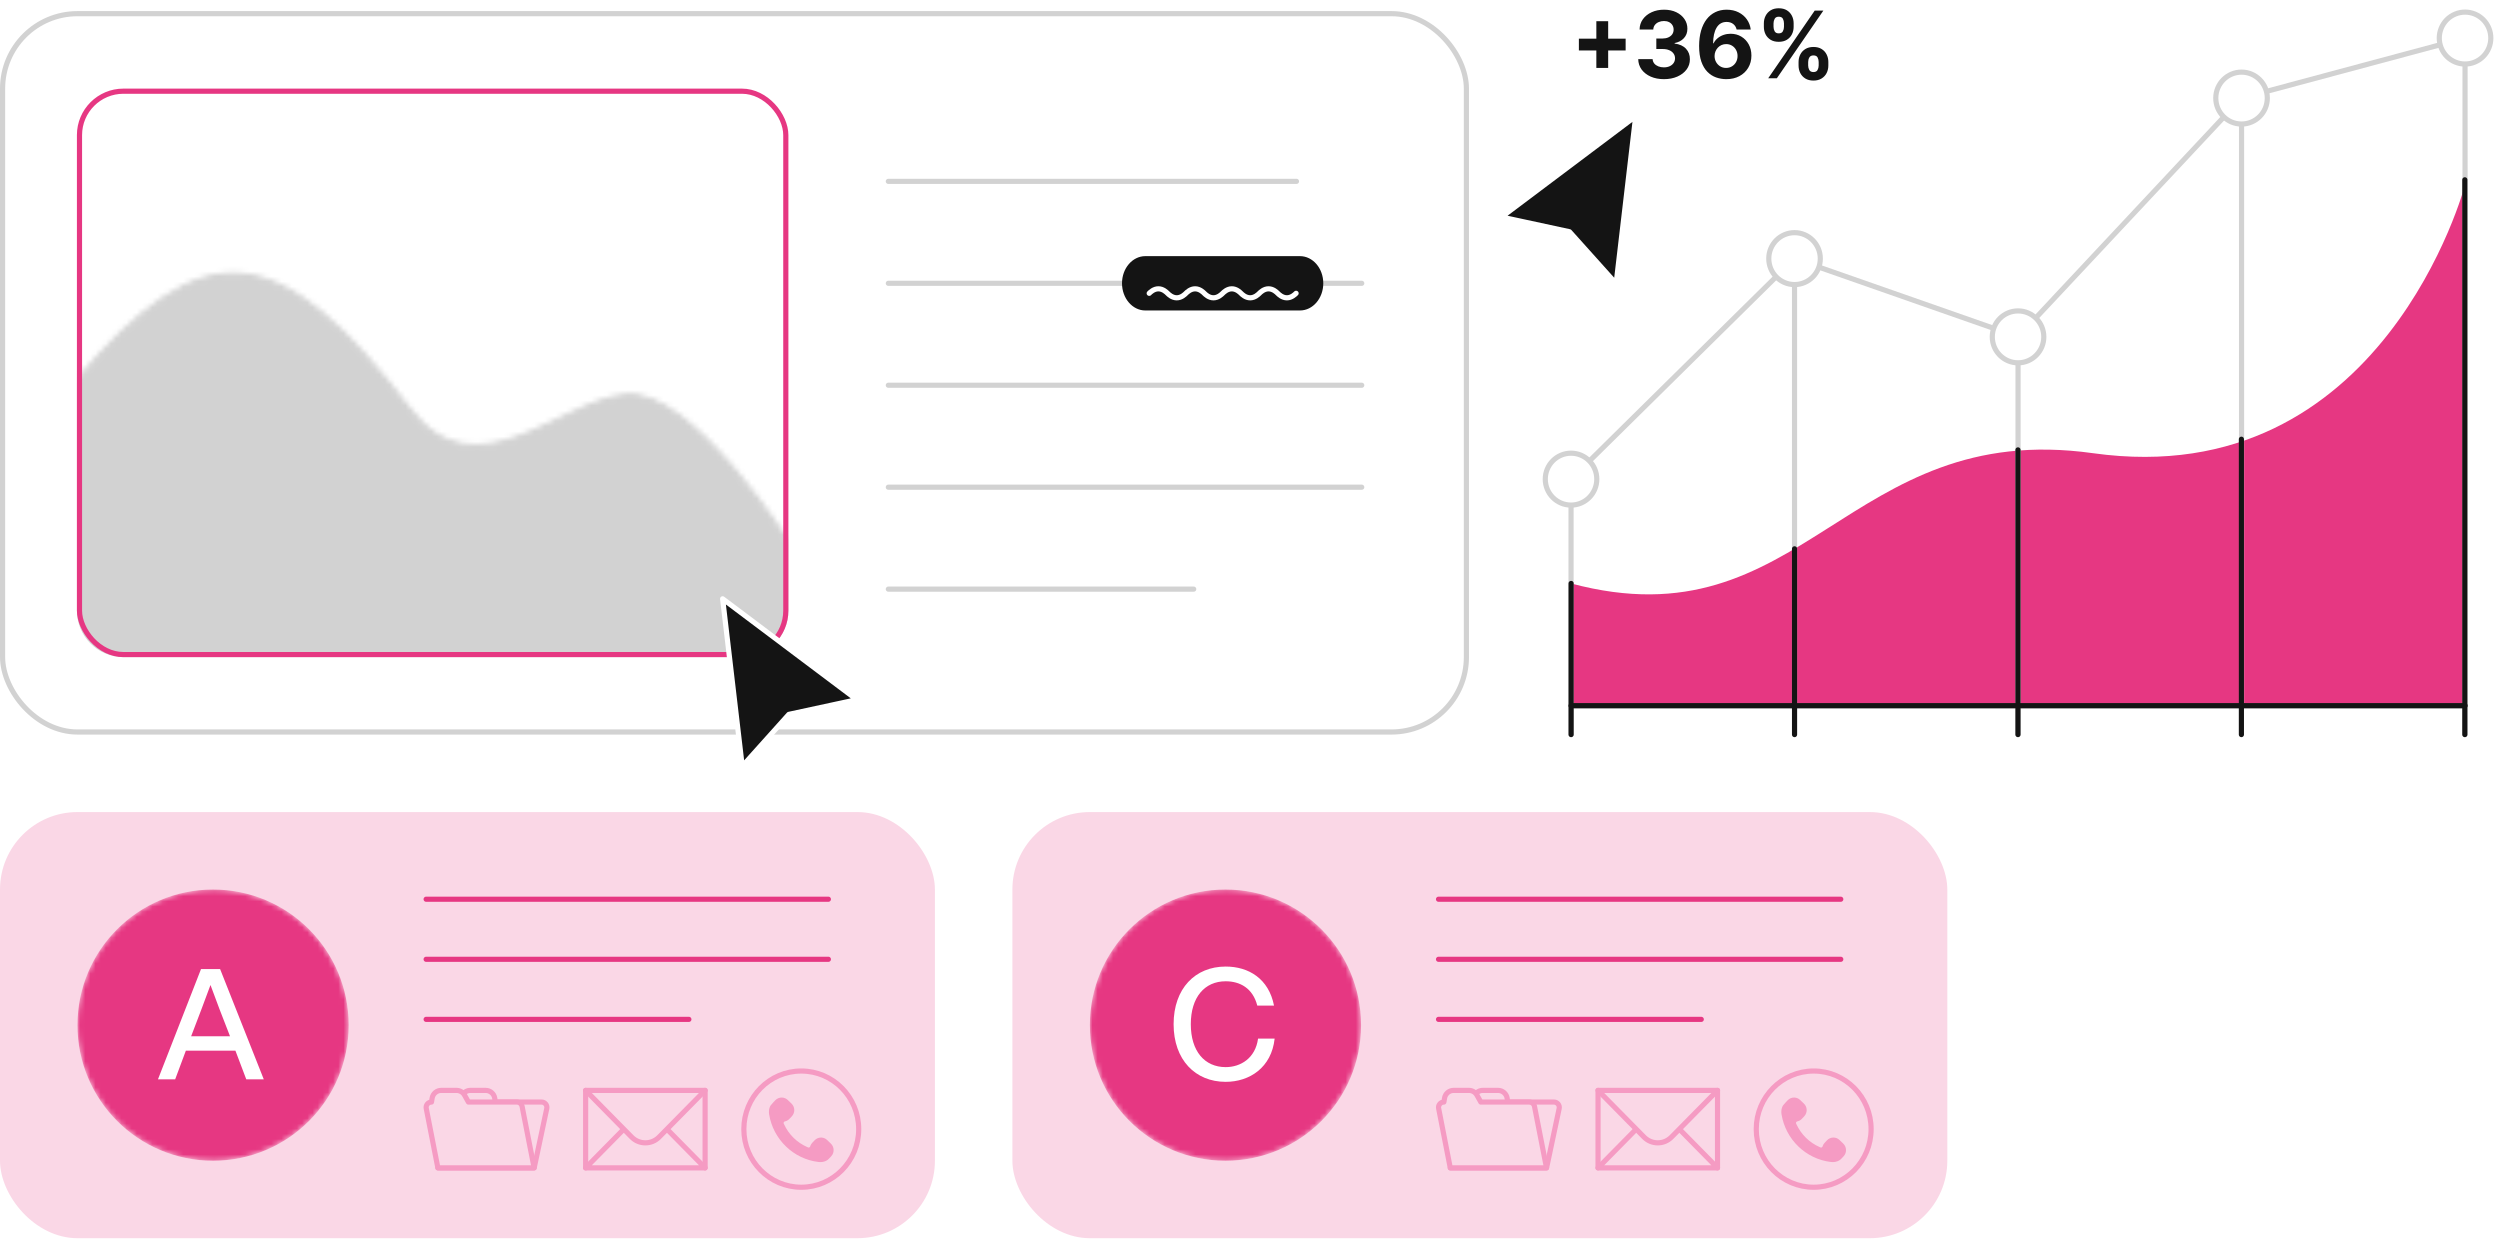 <svg width="484" height="240" viewBox="0 0 484 240" fill="none" xmlns="http://www.w3.org/2000/svg">
<rect y="157.215" width="181" height="82.5" rx="15" fill="#FAD7E6"/>
<mask id="mask0_214_4597" style="mask-type:alpha" maskUnits="userSpaceOnUse" x="15" y="172" width="53" height="53">
<ellipse cx="41.25" cy="198.465" rx="26.25" ry="26.25" fill="#D9D9D9"/>
</mask>
<g mask="url(#mask0_214_4597)">
<ellipse cx="41.25" cy="198.465" rx="26.25" ry="26.25" fill="#E63782"/>
<path d="M47.68 208.965L45.58 203.415H35.98L33.91 208.965H30.58L38.92 187.605H42.61L51.07 208.965H47.68ZM37 200.625H44.53L44.08 199.455C43.21 197.265 41.83 193.665 40.75 190.695C39.67 193.665 38.29 197.265 37.45 199.455L37 200.625Z" fill="white"/>
</g>
<path d="M82.5 174.09H160.373" stroke="#E63782" stroke-linecap="round" stroke-linejoin="round"/>
<path d="M82.5 185.719H160.373" stroke="#E63782" stroke-linecap="round" stroke-linejoin="round"/>
<path d="M82.5 197.349H133.365" stroke="#E63782" stroke-linecap="round" stroke-linejoin="round"/>
<path d="M95.895 213.357L95.782 212.617C95.649 211.744 94.899 211.099 94.016 211.099H91.077C90.438 211.099 89.848 211.44 89.529 211.993L88.743 213.357H87.485L84.781 226.099H103.417L105.856 214.607C105.993 213.963 105.502 213.357 104.843 213.357H95.895Z" fill="#FAD7E6" stroke="#F59BC3" stroke-linecap="round" stroke-linejoin="round"/>
<path d="M90.687 213.357L89.935 212.012C89.619 211.448 89.022 211.099 88.376 211.099H85.427C84.555 211.099 83.81 211.728 83.665 212.588L83.536 213.357C82.884 213.357 82.394 213.951 82.52 214.591L84.772 226.099H103.408L101.078 214.193C100.983 213.707 100.557 213.357 100.062 213.357H90.687Z" fill="#FAD7E6" stroke="#F59BC3" stroke-linecap="round" stroke-linejoin="round"/>
<path d="M113.379 211.099V226.098L122.892 218.598L113.379 211.099Z" fill="#FAD7E6" stroke="#F59BC3" stroke-linecap="round" stroke-linejoin="round"/>
<path d="M136.51 211.099V226.098L126.996 218.598L136.51 211.099Z" fill="#FAD7E6" stroke="#F59BC3" stroke-linecap="round" stroke-linejoin="round"/>
<path d="M136.51 226.099H113.379L122.286 217.058C123.751 215.572 126.138 215.572 127.602 217.058L136.51 226.099Z" fill="#FAD7E6" stroke="#F59BC3" stroke-linecap="round" stroke-linejoin="round"/>
<path d="M113.379 211.099H136.51L127.602 220.139C126.138 221.626 123.751 221.626 122.286 220.139L113.379 211.099Z" fill="#FAD7E6" stroke="#F59BC3" stroke-linecap="round" stroke-linejoin="round"/>
<path d="M155.127 229.849C161.268 229.849 166.245 224.812 166.245 218.599C166.245 212.385 161.268 207.349 155.127 207.349C148.987 207.349 144.01 212.385 144.01 218.599C144.01 224.812 148.987 229.849 155.127 229.849Z" fill="#FAD7E6" stroke="#F59BC3" stroke-linecap="round" stroke-linejoin="round"/>
<path d="M150.086 213.022C150.42 212.667 150.89 212.471 151.376 212.483C151.802 212.494 152.207 212.664 152.517 212.962L153.24 213.658C153.573 213.978 153.762 214.411 153.773 214.875C153.785 215.34 153.617 215.781 153.3 216.118L152.849 216.597L152.849 216.597C152.633 216.827 152.36 216.993 152.059 217.076L151.925 217.113C151.84 217.136 151.77 217.196 151.733 217.277C151.696 217.357 151.696 217.45 151.733 217.531L151.792 217.659C152.714 219.657 154.326 221.231 156.331 222.092L156.445 222.141C156.52 222.173 156.605 222.173 156.679 222.14C156.754 222.107 156.812 222.044 156.84 221.967L156.882 221.85C156.964 221.624 157.088 221.421 157.252 221.247L157.703 220.767C158.037 220.412 158.508 220.215 158.993 220.227C159.419 220.238 159.824 220.408 160.134 220.707L160.857 221.403C161.543 222.064 161.57 223.168 160.917 223.863L160.466 224.342C160.343 224.474 160.199 224.585 160.03 224.678C159.603 224.929 159.05 225.03 158.471 224.962C153.636 224.398 149.703 220.611 148.906 215.752C148.738 214.733 149.121 213.998 149.42 213.752C149.43 213.744 149.439 213.736 149.447 213.726L149.468 213.704C149.477 213.695 149.486 213.685 149.493 213.674C149.537 213.614 149.584 213.556 149.635 213.502L150.086 213.022Z" fill="#F59BC3"/>
<rect x="196" y="157.215" width="181" height="82.5" rx="15" fill="#FAD7E6"/>
<mask id="mask1_214_4597" style="mask-type:alpha" maskUnits="userSpaceOnUse" x="211" y="172" width="53" height="53">
<ellipse cx="237.25" cy="198.465" rx="26.25" ry="26.25" fill="#D9D9D9"/>
</mask>
<g mask="url(#mask1_214_4597)">
<ellipse cx="237.25" cy="198.465" rx="26.25" ry="26.25" fill="#E63782"/>
<path d="M237.29 209.445C231.41 209.445 227.21 205.185 227.21 198.285C227.21 191.385 231.38 187.125 237.29 187.125C241.73 187.125 245.63 189.465 246.65 194.685H243.41C242.54 191.295 240.05 189.975 237.29 189.975C233.21 189.975 230.54 193.065 230.54 198.285C230.54 203.505 233.21 206.595 237.29 206.595C240.2 206.595 243.05 204.855 243.56 201.075H246.77C246.17 206.685 241.91 209.445 237.29 209.445Z" fill="white"/>
</g>
<path d="M278.5 174.09H356.373" stroke="#E63782" stroke-linecap="round" stroke-linejoin="round"/>
<path d="M278.5 185.719H356.373" stroke="#E63782" stroke-linecap="round" stroke-linejoin="round"/>
<path d="M278.5 197.349H329.365" stroke="#E63782" stroke-linecap="round" stroke-linejoin="round"/>
<path d="M291.895 213.357L291.782 212.617C291.649 211.744 290.899 211.099 290.016 211.099H287.077C286.438 211.099 285.848 211.44 285.529 211.993L284.743 213.357H283.485L280.781 226.099H299.417L301.856 214.607C301.993 213.963 301.502 213.357 300.843 213.357H291.895Z" fill="#FAD7E6" stroke="#F59BC3" stroke-linecap="round" stroke-linejoin="round"/>
<path d="M286.687 213.357L285.935 212.012C285.619 211.448 285.022 211.099 284.376 211.099H281.427C280.555 211.099 279.81 211.728 279.665 212.588L279.536 213.357C278.884 213.357 278.394 213.951 278.52 214.591L280.772 226.099H299.408L297.078 214.193C296.983 213.707 296.557 213.357 296.062 213.357H286.687Z" fill="#FAD7E6" stroke="#F59BC3" stroke-linecap="round" stroke-linejoin="round"/>
<path d="M309.379 211.099V226.098L318.892 218.598L309.379 211.099Z" fill="#FAD7E6" stroke="#F59BC3" stroke-linecap="round" stroke-linejoin="round"/>
<path d="M332.51 211.099V226.098L322.996 218.598L332.51 211.099Z" fill="#FAD7E6" stroke="#F59BC3" stroke-linecap="round" stroke-linejoin="round"/>
<path d="M332.51 226.099H309.379L318.286 217.058C319.751 215.572 322.138 215.572 323.602 217.058L332.51 226.099Z" fill="#FAD7E6" stroke="#F59BC3" stroke-linecap="round" stroke-linejoin="round"/>
<path d="M309.379 211.099H332.51L323.602 220.139C322.138 221.626 319.751 221.626 318.286 220.139L309.379 211.099Z" fill="#FAD7E6" stroke="#F59BC3" stroke-linecap="round" stroke-linejoin="round"/>
<path d="M351.127 229.849C357.268 229.849 362.245 224.812 362.245 218.599C362.245 212.385 357.268 207.349 351.127 207.349C344.987 207.349 340.01 212.385 340.01 218.599C340.01 224.812 344.987 229.849 351.127 229.849Z" fill="#FAD7E6" stroke="#F59BC3" stroke-linecap="round" stroke-linejoin="round"/>
<path d="M346.086 213.022C346.42 212.667 346.89 212.471 347.376 212.483C347.802 212.494 348.207 212.664 348.517 212.962L349.24 213.658C349.573 213.978 349.762 214.411 349.773 214.875C349.785 215.34 349.617 215.781 349.3 216.118L348.849 216.597L348.849 216.597C348.633 216.827 348.36 216.993 348.059 217.076L347.925 217.113C347.84 217.136 347.77 217.196 347.733 217.277C347.696 217.357 347.696 217.45 347.733 217.531L347.792 217.659C348.714 219.657 350.326 221.231 352.331 222.092L352.445 222.141C352.52 222.173 352.605 222.173 352.679 222.14C352.754 222.107 352.812 222.044 352.84 221.967L352.882 221.85C352.964 221.624 353.088 221.421 353.252 221.247L353.703 220.767C354.037 220.412 354.508 220.215 354.993 220.227C355.419 220.238 355.824 220.408 356.134 220.707L356.857 221.403C357.543 222.064 357.57 223.168 356.917 223.863L356.466 224.342C356.343 224.474 356.199 224.585 356.03 224.678C355.603 224.929 355.05 225.03 354.471 224.962C349.636 224.398 345.703 220.611 344.906 215.752C344.738 214.733 345.121 213.998 345.42 213.752C345.43 213.744 345.439 213.736 345.447 213.726L345.468 213.704C345.477 213.695 345.486 213.685 345.493 213.674C345.537 213.614 345.584 213.556 345.635 213.502L346.086 213.022Z" fill="#F59BC3"/>
<rect x="0.5" y="2.646" width="283.396" height="139.069" rx="14.5" fill="white" stroke="#D2D2D2"/>
<path d="M171.982 35.111H250.997" stroke="#D2D2D2" stroke-linecap="round" stroke-linejoin="round"/>
<path d="M171.982 54.847H263.632" stroke="#D2D2D2" stroke-linecap="round" stroke-linejoin="round"/>
<path d="M171.982 74.584H263.632" stroke="#D2D2D2" stroke-linecap="round" stroke-linejoin="round"/>
<path d="M171.982 94.321H263.632" stroke="#D2D2D2" stroke-linecap="round" stroke-linejoin="round"/>
<path d="M171.982 114.057H231.101" stroke="#D2D2D2" stroke-linecap="round" stroke-linejoin="round"/>
<path d="M251.671 49.587H221.738C219.243 49.587 217.221 51.942 217.221 54.847V54.847C217.221 57.753 219.243 60.108 221.738 60.108H251.671C254.165 60.108 256.187 57.753 256.187 54.847C256.187 51.942 254.165 49.587 251.671 49.587Z" fill="#141414"/>
<path d="M222.487 56.786C222.7 56.568 223.375 55.915 224.264 55.915C225.152 55.915 225.828 56.568 226.041 56.786C226.254 57.003 226.93 57.656 227.818 57.656C228.707 57.656 229.382 57.003 229.595 56.786C229.809 56.568 230.484 55.915 231.373 55.915C232.261 55.915 232.936 56.568 233.15 56.786C233.363 57.003 234.038 57.656 234.927 57.656C235.816 57.656 236.491 57.003 236.704 56.786C236.917 56.568 237.593 55.915 238.481 55.915C239.37 55.915 240.045 56.568 240.259 56.786C240.472 57.003 241.147 57.656 242.036 57.656C242.924 57.656 243.6 57.003 243.813 56.786C244.026 56.568 244.702 55.915 245.59 55.915C246.479 55.915 247.154 56.568 247.367 56.786C247.581 57.003 248.256 57.656 249.144 57.656C250.033 57.656 250.708 57.003 250.922 56.786" stroke="white" stroke-linecap="round" stroke-linejoin="round"/>
<mask id="mask2_214_4597" style="mask-type:alpha" maskUnits="userSpaceOnUse" x="14" y="52" width="140" height="76">
<path d="M152.633 105.329V127.219H14.89V73.925C39.688 44.737 53.778 46.342 79.29 79.503C92.14 96.16 108.56 77.975 121.145 76.714C133.696 75.453 152.633 105.329 152.633 105.329Z" fill="#D2D2D2" stroke="#D2D2D2" stroke-linecap="round" stroke-linejoin="round"/>
</mask>
<g mask="url(#mask2_214_4597)">
<path d="M14.89 21.608C14.89 16.638 18.919 12.608 23.89 12.608H143.633C148.603 12.608 152.633 16.638 152.633 21.608V118.22C152.633 123.191 148.603 127.22 143.633 127.22H23.89C18.919 127.22 14.89 123.191 14.89 118.22V21.608Z" fill="#D2D2D2"/>
</g>
<rect x="15.39" y="17.655" width="136.743" height="109.07" rx="8.5" stroke="#E63782"/>
<g filter="url(#filter0_d_214_4597)">
<path d="M151.224 133.802L142.198 143.863L138.402 111.429L164.387 130.957L151.224 133.802Z" fill="#141414" stroke="white" stroke-linecap="round" stroke-linejoin="round"/>
</g>
<g filter="url(#filter1_d_214_4597)">
<path d="M302.352 40.365L311.379 50.426L315.174 17.993L289.19 37.521L302.352 40.365Z" fill="#141414" stroke="white" stroke-linecap="round" stroke-linejoin="round"/>
</g>
<path d="M477.233 35.778V136.614H304.167V112.958C349.33 125.045 357.414 81.047 405.217 87.74C461.473 95.616 477.233 35.778 477.233 35.778Z" fill="#E63782"/>
<path d="M304.167 136.707H477.233" stroke="#D2D2D2" stroke-linecap="round" stroke-linejoin="round"/>
<path d="M477.234 142.21V7.37" stroke="#D2D2D2" stroke-linecap="round" stroke-linejoin="round"/>
<path d="M433.964 136.707V18.989" stroke="#D2D2D2" stroke-linecap="round" stroke-linejoin="round"/>
<path d="M390.693 142.211V65.217" stroke="#D2D2D2" stroke-linecap="round" stroke-linejoin="round"/>
<path d="M347.423 136.706V50.066" stroke="#D2D2D2" stroke-linecap="round" stroke-linejoin="round"/>
<path d="M304.153 142.212V92.764" stroke="#D2D2D2" stroke-linecap="round" stroke-linejoin="round"/>
<path d="M304.153 92.762L347.423 50.066L390.693 65.216L433.964 18.988L477.234 7.37" stroke="#D2D2D2" stroke-linecap="round" stroke-linejoin="round"/>
<path d="M304.153 97.786C306.908 97.786 309.141 95.536 309.141 92.761C309.141 89.986 306.908 87.737 304.153 87.737C301.399 87.737 299.166 89.986 299.166 92.761C299.166 95.536 301.399 97.786 304.153 97.786Z" fill="white" stroke="#D2D2D2" stroke-linecap="round" stroke-linejoin="round"/>
<path d="M347.423 55.092C350.178 55.092 352.411 52.842 352.411 50.067C352.411 47.292 350.178 45.042 347.423 45.042C344.669 45.042 342.436 47.292 342.436 50.067C342.436 52.842 344.669 55.092 347.423 55.092Z" fill="white" stroke="#D2D2D2" stroke-linecap="round" stroke-linejoin="round"/>
<path d="M390.694 70.242C393.448 70.242 395.681 67.992 395.681 65.217C395.681 62.442 393.448 60.193 390.694 60.193C387.939 60.193 385.706 62.442 385.706 65.217C385.706 67.992 387.939 70.242 390.694 70.242Z" fill="white" stroke="#D2D2D2" stroke-linecap="round" stroke-linejoin="round"/>
<path d="M433.963 24.013C436.718 24.013 438.951 21.764 438.951 18.989C438.951 16.214 436.718 13.964 433.963 13.964C431.209 13.964 428.976 16.214 428.976 18.989C428.976 21.764 431.209 24.013 433.963 24.013Z" fill="white" stroke="#D2D2D2" stroke-linecap="round" stroke-linejoin="round"/>
<path d="M479.143 12.012C481.687 10.95 482.896 8.011 481.842 5.447C480.788 2.884 477.87 1.666 475.325 2.728C472.78 3.79 471.572 6.729 472.626 9.293C473.68 11.857 476.598 13.074 479.143 12.012Z" fill="white" stroke="#D2D2D2" stroke-linecap="round" stroke-linejoin="round"/>
<path d="M304.167 142.214V112.959" stroke="#141414" stroke-linecap="round" stroke-linejoin="round"/>
<path d="M347.423 142.215V106.253" stroke="#141414" stroke-linecap="round" stroke-linejoin="round"/>
<path d="M390.679 142.213V87.101" stroke="#141414" stroke-linecap="round" stroke-linejoin="round"/>
<path d="M433.935 142.214V85.034" stroke="#141414" stroke-linecap="round" stroke-linejoin="round"/>
<path d="M477.191 142.214V34.812" stroke="#141414" stroke-linecap="round" stroke-linejoin="round"/>
<path d="M477.233 136.616H304.167" stroke="#141414" stroke-linecap="round" stroke-linejoin="round"/>
<path d="M309.053 13.151V4.1H311.341V13.151H309.053ZM305.672 9.77V7.481H314.723V9.77H305.672ZM322.126 15.325C321.172 15.325 320.322 15.16 319.576 14.832C318.835 14.5 318.249 14.044 317.818 13.464C317.392 12.881 317.173 12.207 317.16 11.444H319.947C319.964 11.764 320.068 12.045 320.26 12.288C320.456 12.527 320.716 12.712 321.04 12.844C321.364 12.976 321.728 13.043 322.133 13.043C322.555 13.043 322.928 12.968 323.251 12.819C323.575 12.67 323.829 12.463 324.012 12.199C324.195 11.935 324.287 11.63 324.287 11.285C324.287 10.935 324.189 10.626 323.993 10.358C323.801 10.085 323.524 9.872 323.162 9.719C322.804 9.565 322.378 9.489 321.884 9.489H320.663V7.456H321.884C322.301 7.456 322.67 7.383 322.989 7.239C323.313 7.094 323.565 6.893 323.744 6.638C323.923 6.378 324.012 6.075 324.012 5.73C324.012 5.402 323.933 5.114 323.776 4.867C323.622 4.616 323.405 4.42 323.124 4.279C322.847 4.138 322.523 4.068 322.152 4.068C321.777 4.068 321.434 4.136 321.123 4.273C320.812 4.405 320.562 4.594 320.375 4.842C320.188 5.089 320.087 5.378 320.075 5.711H317.422C317.435 4.957 317.65 4.292 318.067 3.717C318.485 3.141 319.048 2.692 319.755 2.368C320.467 2.04 321.27 1.876 322.165 1.876C323.068 1.876 323.859 2.04 324.536 2.368C325.214 2.696 325.74 3.139 326.115 3.697C326.494 4.251 326.682 4.873 326.678 5.564C326.682 6.297 326.454 6.908 325.994 7.398C325.538 7.888 324.943 8.199 324.21 8.332V8.434C325.173 8.557 325.906 8.892 326.409 9.437C326.916 9.979 327.168 10.656 327.163 11.47C327.168 12.216 326.952 12.879 326.518 13.458C326.087 14.038 325.493 14.493 324.734 14.826C323.976 15.158 323.107 15.325 322.126 15.325ZM334.177 15.325C333.504 15.32 332.854 15.207 332.227 14.986C331.605 14.764 331.047 14.404 330.553 13.905C330.058 13.407 329.666 12.746 329.377 11.924C329.091 11.101 328.948 10.091 328.948 8.894C328.953 7.795 329.078 6.812 329.325 5.947C329.577 5.078 329.935 4.341 330.399 3.736C330.868 3.131 331.428 2.67 332.08 2.355C332.732 2.035 333.463 1.876 334.273 1.876C335.146 1.876 335.918 2.046 336.587 2.387C337.256 2.724 337.793 3.182 338.198 3.761C338.607 4.341 338.854 4.991 338.939 5.711H336.21C336.103 5.255 335.879 4.897 335.539 4.637C335.198 4.377 334.776 4.247 334.273 4.247C333.421 4.247 332.773 4.618 332.33 5.359C331.891 6.101 331.667 7.109 331.659 8.383H331.748C331.944 7.995 332.208 7.665 332.541 7.392C332.877 7.115 333.259 6.904 333.685 6.759C334.115 6.61 334.569 6.535 335.046 6.535C335.822 6.535 336.512 6.719 337.117 7.085C337.722 7.447 338.2 7.946 338.549 8.581C338.899 9.216 339.073 9.942 339.073 10.761C339.073 11.647 338.867 12.435 338.453 13.126C338.044 13.816 337.471 14.357 336.734 14.749C336.001 15.137 335.149 15.329 334.177 15.325ZM334.164 13.151C334.59 13.151 334.972 13.049 335.308 12.844C335.645 12.64 335.909 12.363 336.101 12.013C336.293 11.664 336.389 11.272 336.389 10.837C336.389 10.403 336.293 10.013 336.101 9.668C335.914 9.322 335.654 9.047 335.321 8.843C334.989 8.638 334.61 8.536 334.183 8.536C333.864 8.536 333.568 8.596 333.295 8.715C333.026 8.834 332.79 9.001 332.585 9.214C332.385 9.427 332.227 9.674 332.112 9.955C331.997 10.232 331.94 10.528 331.94 10.844C331.94 11.265 332.036 11.651 332.227 12.001C332.423 12.35 332.688 12.629 333.02 12.838C333.357 13.047 333.738 13.151 334.164 13.151ZM348.201 12.691V12.001C348.201 11.476 348.312 10.995 348.534 10.556C348.759 10.113 349.085 9.759 349.512 9.495C349.942 9.226 350.466 9.092 351.084 9.092C351.71 9.092 352.237 9.224 352.663 9.489C353.093 9.753 353.417 10.106 353.634 10.55C353.856 10.989 353.967 11.472 353.967 12.001V12.691C353.967 13.215 353.856 13.699 353.634 14.142C353.413 14.581 353.087 14.932 352.656 15.197C352.226 15.465 351.702 15.599 351.084 15.599C350.458 15.599 349.931 15.465 349.505 15.197C349.079 14.932 348.755 14.581 348.534 14.142C348.312 13.699 348.201 13.215 348.201 12.691ZM350.061 12.001V12.691C350.061 12.993 350.134 13.279 350.279 13.547C350.428 13.816 350.696 13.95 351.084 13.95C351.472 13.95 351.736 13.818 351.877 13.554C352.021 13.29 352.094 13.002 352.094 12.691V12.001C352.094 11.69 352.026 11.4 351.889 11.131C351.753 10.863 351.485 10.729 351.084 10.729C350.7 10.729 350.434 10.863 350.285 11.131C350.136 11.4 350.061 11.69 350.061 12.001ZM341.483 5.199V4.509C341.483 3.981 341.596 3.497 341.822 3.058C342.048 2.615 342.374 2.261 342.8 1.997C343.23 1.733 343.75 1.601 344.36 1.601C344.99 1.601 345.519 1.733 345.945 1.997C346.371 2.261 346.695 2.615 346.916 3.058C347.138 3.497 347.249 3.981 347.249 4.509V5.199C347.249 5.728 347.136 6.212 346.91 6.65C346.688 7.089 346.362 7.441 345.932 7.705C345.506 7.965 344.982 8.095 344.36 8.095C343.737 8.095 343.211 7.963 342.781 7.699C342.355 7.43 342.031 7.079 341.809 6.644C341.592 6.205 341.483 5.724 341.483 5.199ZM343.356 4.509V5.199C343.356 5.511 343.428 5.798 343.573 6.062C343.722 6.327 343.985 6.459 344.36 6.459C344.752 6.459 345.018 6.327 345.159 6.062C345.303 5.798 345.376 5.511 345.376 5.199V4.509C345.376 4.198 345.308 3.908 345.171 3.64C345.035 3.371 344.764 3.237 344.36 3.237C343.98 3.237 343.718 3.373 343.573 3.646C343.428 3.919 343.356 4.207 343.356 4.509ZM342.327 15.146L351.327 2.055H353.002L344.002 15.146H342.327Z" fill="#141414"/>
<defs>
<filter id="filter0_d_214_4597" x="137.904" y="110.928" width="28.482" height="37.936" filterUnits="userSpaceOnUse" color-interpolation-filters="sRGB">
<feFlood flood-opacity="0" result="BackgroundImageFix"/>
<feColorMatrix in="SourceAlpha" type="matrix" values="0 0 0 0 0 0 0 0 0 0 0 0 0 0 0 0 0 0 127 0" result="hardAlpha"/>
<feOffset dx="1.5" dy="4.5"/>
<feComposite in2="hardAlpha" operator="out"/>
<feColorMatrix type="matrix" values="0 0 0 0 0.157 0 0 0 0 0.157 0 0 0 0 0.157 0 0 0 0.4 0"/>
<feBlend mode="normal" in2="BackgroundImageFix" result="effect1_dropShadow_214_4597"/>
<feBlend mode="normal" in="SourceGraphic" in2="effect1_dropShadow_214_4597" result="shape"/>
</filter>
<filter id="filter1_d_214_4597" x="288.691" y="17.492" width="28.482" height="37.936" filterUnits="userSpaceOnUse" color-interpolation-filters="sRGB">
<feFlood flood-opacity="0" result="BackgroundImageFix"/>
<feColorMatrix in="SourceAlpha" type="matrix" values="0 0 0 0 0 0 0 0 0 0 0 0 0 0 0 0 0 0 127 0" result="hardAlpha"/>
<feOffset dx="1.5" dy="4.5"/>
<feComposite in2="hardAlpha" operator="out"/>
<feColorMatrix type="matrix" values="0 0 0 0 0.157 0 0 0 0 0.157 0 0 0 0 0.157 0 0 0 0.4 0"/>
<feBlend mode="normal" in2="BackgroundImageFix" result="effect1_dropShadow_214_4597"/>
<feBlend mode="normal" in="SourceGraphic" in2="effect1_dropShadow_214_4597" result="shape"/>
</filter>
</defs>
</svg>
